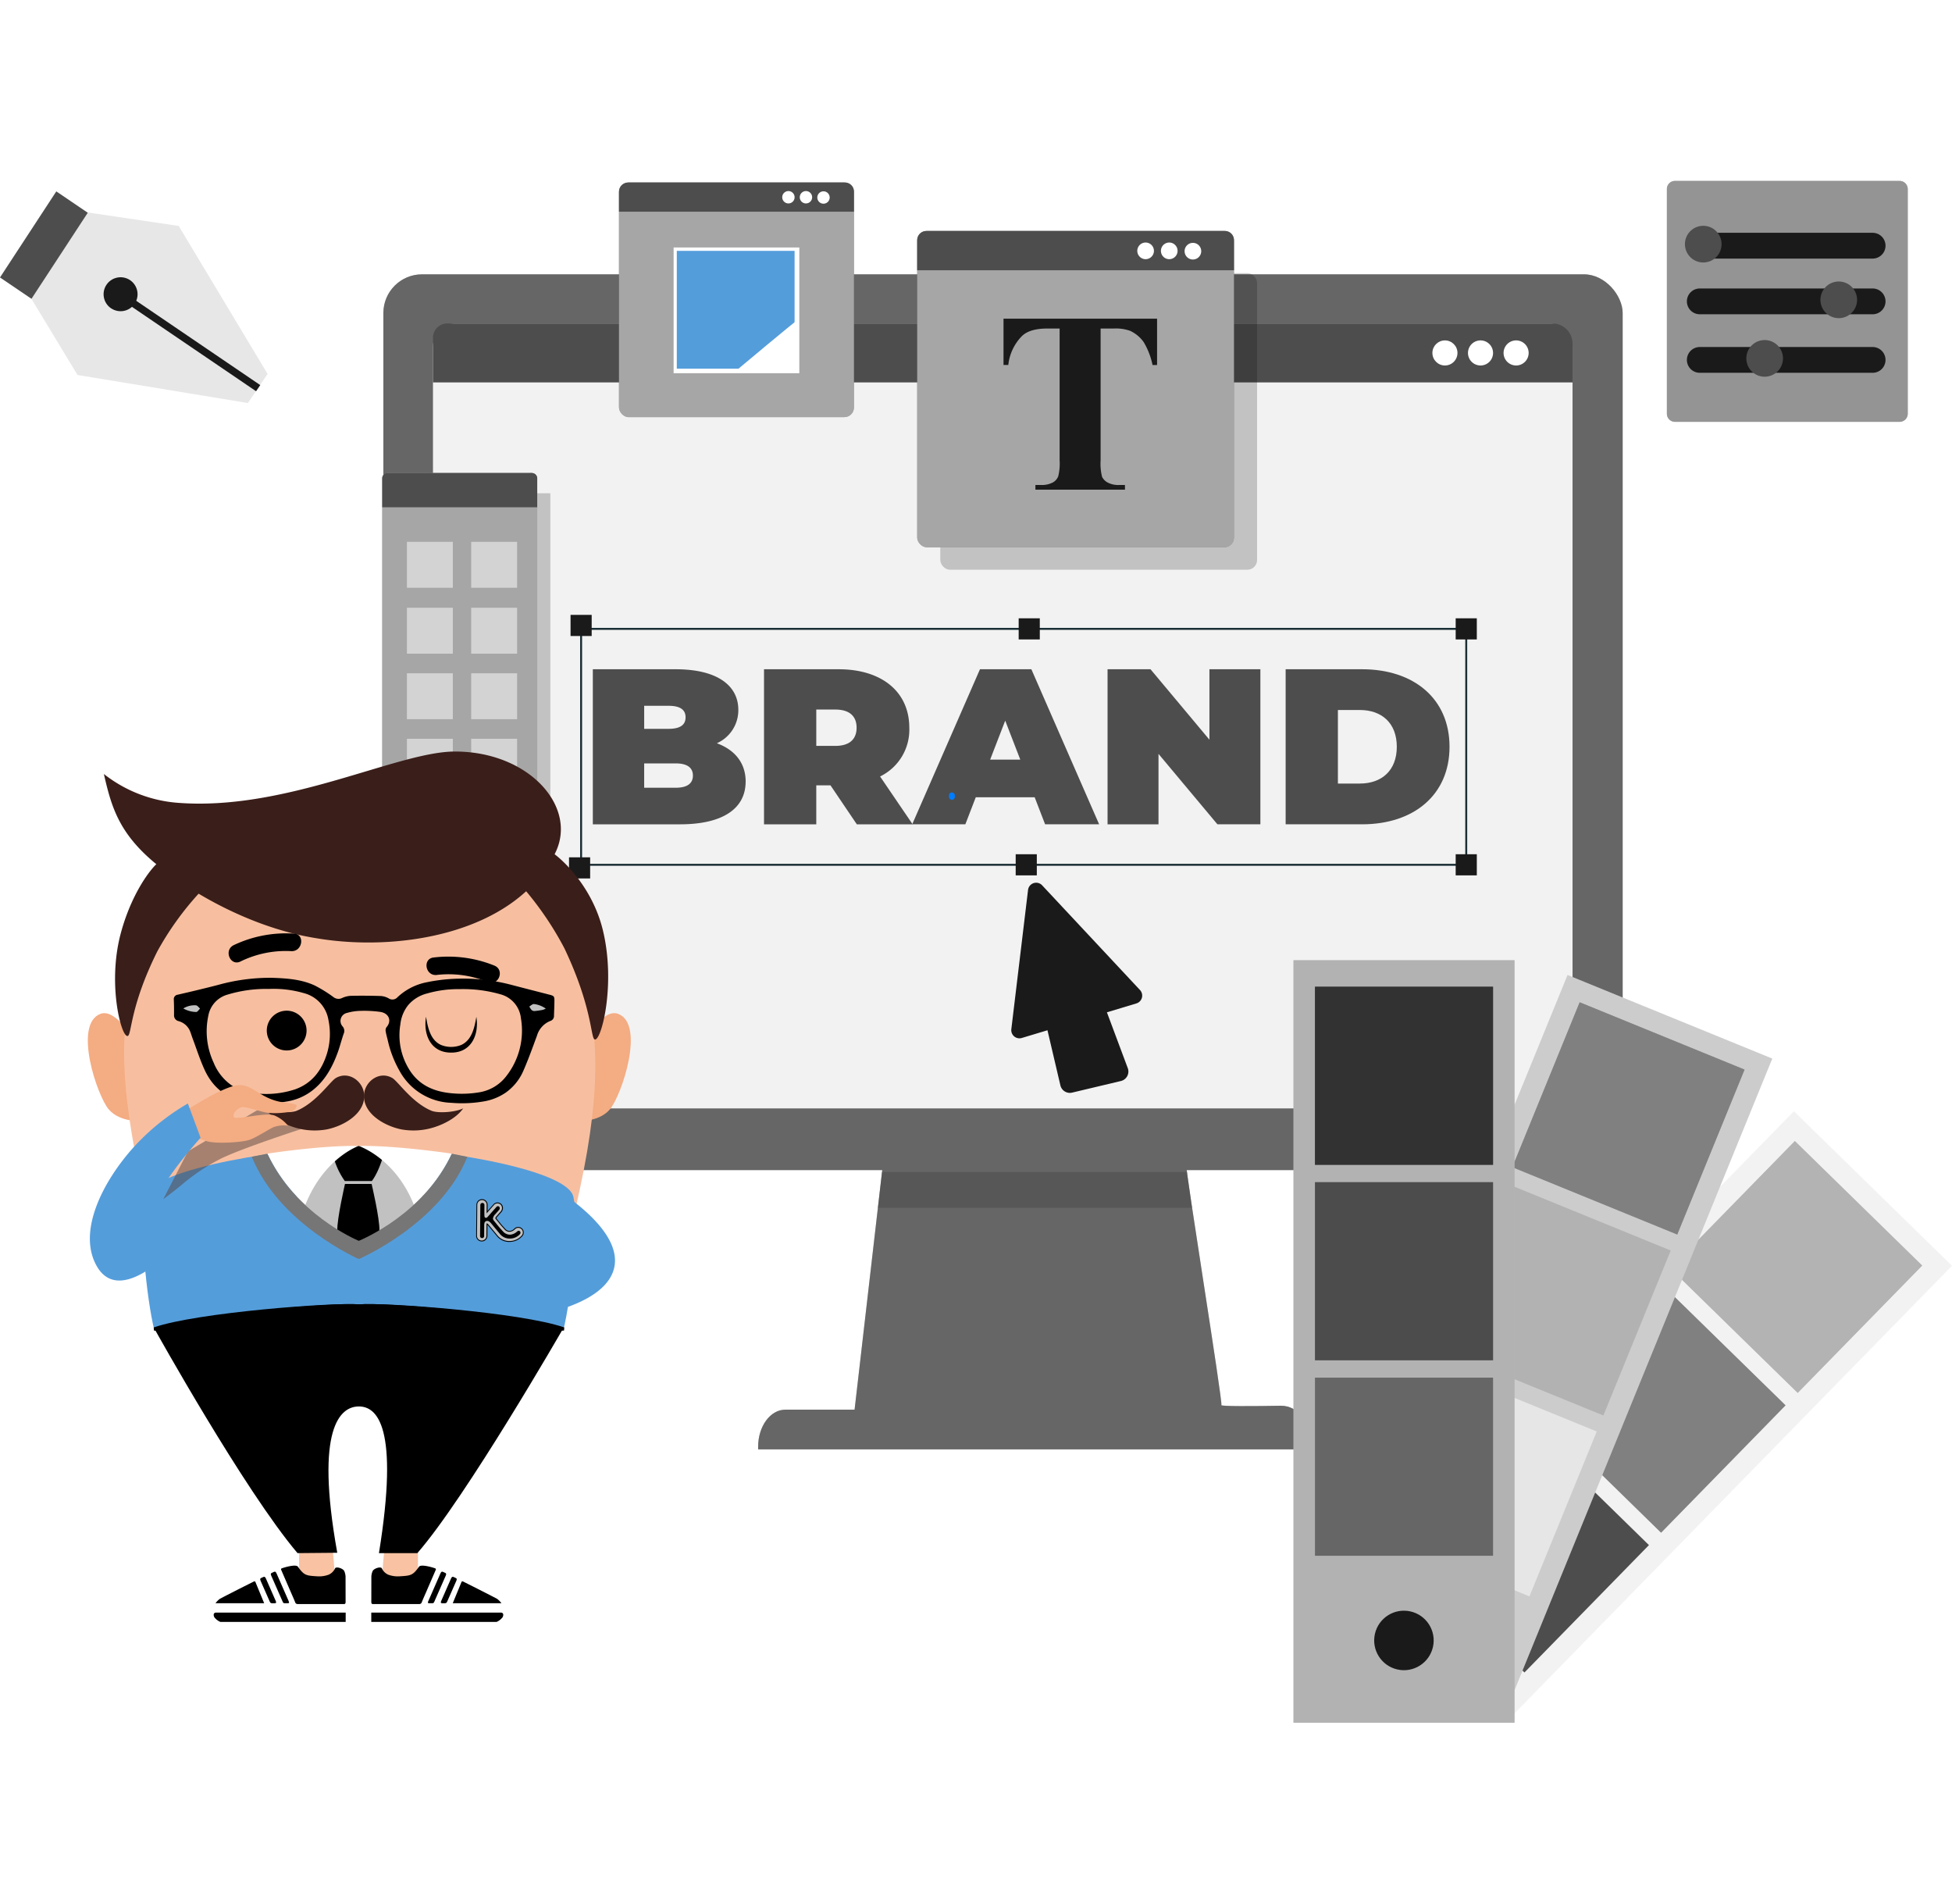 <svg xmlns="http://www.w3.org/2000/svg" xmlns:xlink="http://www.w3.org/1999/xlink" width="481" height="469" viewBox="0 0 481 469">
  <defs>
    <clipPath id="clip-path">
      <rect id="Rettangolo_209" data-name="Rettangolo 209" width="481" height="469" transform="translate(160 1892)" fill="#d9d9d9"/>
    </clipPath>
  </defs>
  <g id="Raggruppa_314" data-name="Raggruppa 314" transform="translate(-160 -1892)">
    <g id="Gruppo_di_maschere_6" data-name="Gruppo di maschere 6" clip-path="url(#clip-path)">
      <g id="MrK_BRAND_IDENTITY" data-name="MrK BRAND IDENTITY" transform="translate(159.28 1848.135)">
        <g id="Raggruppa_307" data-name="Raggruppa 307">
          <g id="Raggruppa_272" data-name="Raggruppa 272">
            <path id="Tracciato_733" data-name="Tracciato 733" d="M19.824,136.251,8.416,117.4l13.878-21.2,22.459,3.326,21.908,36.463L61.8,143.154Z" fill="#e7e7e7"/>
            <path id="Tracciato_734" data-name="Tracciato 734" d="M.72,112.221,14.594,91.014l7.754,5.264-13.874,21.2Z" fill="#4d4d4d"/>
            <rect id="Rettangolo_278" data-name="Rettangolo 278" width="1.827" height="44.163" transform="matrix(0.562, -0.827, 0.827, 0.562, 27.299, 115.429)" fill="#1a1a1a"/>
            <path id="Tracciato_735" data-name="Tracciato 735" d="M28.081,119.815a4.183,4.183,0,1,1,5.81-1.107v0a4.179,4.179,0,0,1-5.806,1.1Z" fill="#1a1a1a"/>
          </g>
          <g id="Raggruppa_282" data-name="Raggruppa 282">
            <path id="Tracciato_736" data-name="Tracciato 736" d="M107.329,151.033l2.741,4.573a1.83,1.83,0,0,0,1.639.914,23.826,23.826,0,0,1,4.235.063c1.392.295,1.557-5.487,1.557-5.487l-10.166-.063Z" fill="#ffac6a"/>
            <path id="Tracciato_737" data-name="Tracciato 737" d="M105.26,151.1a5.919,5.919,0,0,1,4.853-2.543h3.292l4.09,2.543Z" fill="#ffac6a"/>
            <g id="Raggruppa_273" data-name="Raggruppa 273">
              <rect id="Rettangolo_279" data-name="Rettangolo 279" width="305.382" height="220.691" rx="9.533" transform="translate(95.186 111.447)" fill="#666"/>
              <rect id="Rettangolo_280" data-name="Rettangolo 280" width="305.382" height="220.691" rx="9.533" transform="translate(95.186 111.447)" fill="#666" opacity="0.3"/>
            </g>
            <g id="Raggruppa_276" data-name="Raggruppa 276">
              <rect id="Rettangolo_281" data-name="Rettangolo 281" width="280.806" height="193.379" rx="5.641" transform="translate(107.411 123.552)" fill="#f2f2f2"/>
              <g id="Raggruppa_275" data-name="Raggruppa 275">
                <path id="Tracciato_738" data-name="Tracciato 738" d="M110.935,123.552H383.248a4.976,4.976,0,0,1,4.974,4.974v9.557H107.411V127.076a3.528,3.528,0,0,1,3.524-3.524Z" fill="#4d4d4d"/>
                <path id="Tracciato_739" data-name="Tracciato 739" d="M377.4,130.817a3.089,3.089,0,1,1-3.089-3.089A3.088,3.088,0,0,1,377.4,130.817Z" fill="#fff"/>
                <path id="Tracciato_740" data-name="Tracciato 740" d="M368.63,130.817a3.089,3.089,0,1,1-3.089-3.089A3.088,3.088,0,0,1,368.63,130.817Z" fill="#fff"/>
                <circle id="Ellisse_21" data-name="Ellisse 21" cx="3.089" cy="3.089" r="3.089" transform="translate(353.683 127.728)" fill="#fff"/>
                <g id="Raggruppa_274" data-name="Raggruppa 274">
                  <path id="Tracciato_741" data-name="Tracciato 741" d="M156.491,117.084h24.223" fill="none" stroke="#007cff" stroke-linecap="round" stroke-linejoin="round" stroke-width="0.483"/>
                  <path id="Tracciato_742" data-name="Tracciato 742" d="M187.389,117.084h5.047" fill="none" stroke="#007cff" stroke-linecap="round" stroke-linejoin="round" stroke-width="0.483"/>
                </g>
              </g>
            </g>
            <g id="Raggruppa_278" data-name="Raggruppa 278">
              <g id="Raggruppa_277" data-name="Raggruppa 277">
                <path id="Tracciato_743" data-name="Tracciato 743" d="M218.206,331.36,211.3,391.151H194.234c-3.7,0-6.7,4.085-6.7,9.122v.657H324.346c0-5.984-3.592-10.818-7.991-10.746-6.623.111-14.922.179-14.671-.16.416-.566-9.122-59.419-8.571-58.665s-74.9,0-74.9,0Z" fill="#666"/>
                <path id="Tracciato_744" data-name="Tracciato 744" d="M218.206,331.36,211.3,391.151H194.234c-3.7,0-6.7,4.085-6.7,9.122v.657H324.346c0-5.984-3.592-10.818-7.991-10.746-6.623.111-14.922.179-14.671-.16.416-.566-9.122-59.419-8.571-58.665s-74.9,0-74.9,0Z" fill="#666" opacity="0.3"/>
              </g>
              <path id="Tracciato_745" data-name="Tracciato 745" d="M218.066,332.6H293.2l1.267,8.837H217.046Z" fill="#333" opacity="0.3"/>
            </g>
            <g id="Raggruppa_281" data-name="Raggruppa 281">
              <g id="Raggruppa_279" data-name="Raggruppa 279">
                <path id="Tracciato_746" data-name="Tracciato 746" d="M184.455,236.411c0,6.656-5.622,10.533-16.155,10.533H146.8v-38.2h20.409c10.533,0,15.445,4.2,15.445,9.987a8.91,8.91,0,0,1-5.293,8.242c4.476,1.639,7.1,4.911,7.1,9.441Zm-25-18.664v5.675h6c2.891,0,4.2-.981,4.2-2.838s-1.31-2.838-4.2-2.838Zm12.008,17.19c0-1.963-1.421-3-4.259-3h-7.749v6h7.749c2.838,0,4.259-1.039,4.259-3Z" fill="#4d4d4d"/>
                <path id="Tracciato_747" data-name="Tracciato 747" d="M205.357,237.339h-3.495v9.605H188.985v-38.2h18.393c10.64,0,17.407,5.569,17.407,14.405a12.8,12.8,0,0,1-7.2,12.008l8.024,11.79H211.854l-6.492-9.605Zm1.2-18.669h-4.694v8.953h4.694c3.548,0,5.24-1.692,5.24-4.476s-1.692-4.476-5.24-4.476Z" fill="#4d4d4d"/>
                <path id="Tracciato_748" data-name="Tracciato 748" d="M255.679,240.283H241.163l-2.567,6.656H225.5l16.7-38.2h12.66l16.7,38.2H258.246Zm-3.548-9.276-3.712-9.605-3.712,9.605h7.42Z" fill="#4d4d4d"/>
                <path id="Tracciato_749" data-name="Tracciato 749" d="M311.294,208.741v38.2H300.708L286.191,229.59v17.354H273.637v-38.2h10.586L298.74,226.1V208.741Z" fill="#4d4d4d"/>
                <path id="Tracciato_750" data-name="Tracciato 750" d="M317.52,208.741h18.828c12.771,0,21.555,7.261,21.555,19.1s-8.788,19.1-21.555,19.1H317.52ZM335.8,236.9c5.4,0,9.112-3.219,9.112-9.059s-3.712-9.059-9.112-9.059h-5.4V236.9h5.4Z" fill="#4d4d4d"/>
              </g>
              <path id="Tracciato_751" data-name="Tracciato 751" d="M234.555,239.824v.353a.612.612,0,0,0,.063.28.5.5,0,0,0,.15.232.549.549,0,0,0,.232.15.556.556,0,0,0,.28.063l.193-.024a.72.72,0,0,0,.319-.189l.111-.145a.7.7,0,0,0,.1-.367v-.353a.612.612,0,0,0-.063-.28.5.5,0,0,0-.15-.232.549.549,0,0,0-.232-.15.556.556,0,0,0-.28-.063l-.193.024a.72.72,0,0,0-.319.189l-.111.145a.7.7,0,0,0-.1.367Z" fill="#007cff"/>
              <g id="Raggruppa_280" data-name="Raggruppa 280">
                <rect id="Rettangolo_282" data-name="Rettangolo 282" width="218.109" height="58.124" transform="translate(143.913 198.793)" fill="none" stroke="#1a2e35" stroke-miterlimit="10" stroke-width="0.483"/>
                <rect id="Rettangolo_283" data-name="Rettangolo 283" width="5.206" height="5.206" transform="translate(141.312 195.346)" fill="#1a1a1a"/>
                <rect id="Rettangolo_284" data-name="Rettangolo 284" width="5.206" height="5.206" transform="translate(140.935 255.075)" fill="#1a1a1a"/>
                <rect id="Rettangolo_285" data-name="Rettangolo 285" width="5.206" height="5.206" transform="translate(251.734 196.192)" fill="#1a1a1a"/>
                <rect id="Rettangolo_286" data-name="Rettangolo 286" width="5.206" height="5.206" transform="translate(251 254.316)" fill="#1a1a1a"/>
                <rect id="Rettangolo_287" data-name="Rettangolo 287" width="5.206" height="5.206" transform="translate(359.421 196.192)" fill="#1a1a1a"/>
                <rect id="Rettangolo_288" data-name="Rettangolo 288" width="5.206" height="5.206" transform="translate(359.421 254.316)" fill="#1a1a1a"/>
              </g>
            </g>
          </g>
          <rect id="Rettangolo_289" data-name="Rettangolo 289" width="78.059" height="73.07" rx="2.388" transform="translate(232.423 111.153)" opacity="0.2"/>
          <path id="Tracciato_752" data-name="Tracciato 752" d="M104.714,165.385h31.619V304.754a2.892,2.892,0,0,1-2.891,2.891H104.714V165.39h0Z" opacity="0.2"/>
          <g id="Raggruppa_296" data-name="Raggruppa 296">
            <g id="Raggruppa_287" data-name="Raggruppa 287">
              <rect id="Rettangolo_290" data-name="Rettangolo 290" width="54.469" height="157.452" transform="translate(442.77 317.626) rotate(44.35)" fill="#f2f2f2"/>
              <g id="Raggruppa_286" data-name="Raggruppa 286">
                <g id="Raggruppa_283" data-name="Raggruppa 283">
                  <rect id="Rettangolo_291" data-name="Rettangolo 291" width="43.873" height="43.873" transform="translate(442.995 324.977) rotate(44.35)" fill="#b3b3b3"/>
                  <rect id="Rettangolo_292" data-name="Rettangolo 292" width="43.873" height="43.873" transform="translate(442.995 324.977) rotate(44.35)" fill="#b3b3b3" opacity="0.6"/>
                </g>
                <g id="Raggruppa_284" data-name="Raggruppa 284">
                  <rect id="Rettangolo_293" data-name="Rettangolo 293" width="43.873" height="43.873" transform="translate(409.331 359.417) rotate(44.35)" fill="gray"/>
                  <rect id="Rettangolo_294" data-name="Rettangolo 294" width="43.873" height="43.873" transform="translate(409.331 359.417) rotate(44.35)" fill="gray" opacity="0.4"/>
                </g>
                <g id="Raggruppa_285" data-name="Raggruppa 285">
                  <rect id="Rettangolo_295" data-name="Rettangolo 295" width="43.873" height="43.873" transform="translate(375.663 393.848) rotate(44.35)" fill="#4d4d4d"/>
                  <rect id="Rettangolo_296" data-name="Rettangolo 296" width="43.873" height="43.873" transform="translate(375.663 393.848) rotate(44.35)" fill="#4d4d4d" opacity="0.2"/>
                </g>
              </g>
            </g>
            <g id="Raggruppa_291" data-name="Raggruppa 291">
              <rect id="Rettangolo_297" data-name="Rettangolo 297" width="54.469" height="175.498" transform="matrix(0.926, 0.378, -0.378, 0.926, 386.989, 284.074)" fill="#ccc"/>
              <rect id="Rettangolo_298" data-name="Rettangolo 298" width="54.469" height="175.498" transform="matrix(0.926, 0.378, -0.378, 0.926, 386.989, 284.074)" fill="#ccc" opacity="0.3"/>
              <g id="Raggruppa_288" data-name="Raggruppa 288">
                <rect id="Rettangolo_299" data-name="Rettangolo 299" width="43.873" height="43.873" transform="matrix(0.926, 0.378, -0.378, 0.926, 389.974, 290.787)" fill="gray"/>
                <rect id="Rettangolo_300" data-name="Rettangolo 300" width="43.873" height="43.873" transform="matrix(0.926, 0.378, -0.378, 0.926, 389.974, 290.787)" fill="gray" opacity="0.6"/>
              </g>
              <g id="Raggruppa_289" data-name="Raggruppa 289">
                <rect id="Rettangolo_301" data-name="Rettangolo 301" width="43.873" height="43.873" transform="matrix(0.926, 0.378, -0.378, 0.926, 371.766, 335.364)" fill="#b3b3b3"/>
                <rect id="Rettangolo_302" data-name="Rettangolo 302" width="43.873" height="43.873" transform="matrix(0.926, 0.378, -0.378, 0.926, 371.766, 335.364)" fill="#b3b3b3" opacity="0.4"/>
              </g>
              <g id="Raggruppa_290" data-name="Raggruppa 290">
                <rect id="Rettangolo_303" data-name="Rettangolo 303" width="43.873" height="43.873" transform="matrix(0.926, 0.378, -0.378, 0.926, 353.554, 379.941)" fill="#e6e6e6"/>
                <rect id="Rettangolo_304" data-name="Rettangolo 304" width="43.873" height="43.873" transform="matrix(0.926, 0.378, -0.378, 0.926, 353.554, 379.941)" fill="#e6e6e6" opacity="0"/>
              </g>
            </g>
            <g id="Raggruppa_292" data-name="Raggruppa 292">
              <rect id="Rettangolo_305" data-name="Rettangolo 305" width="54.469" height="187.844" transform="translate(319.454 280.429)" fill="#b3b3b3"/>
              <rect id="Rettangolo_306" data-name="Rettangolo 306" width="54.469" height="187.844" transform="translate(319.454 280.429)" fill="#b3b3b3" opacity="0.5"/>
            </g>
            <g id="Raggruppa_293" data-name="Raggruppa 293">
              <rect id="Rettangolo_307" data-name="Rettangolo 307" width="43.873" height="43.873" transform="translate(324.752 286.955)" fill="#333"/>
              <rect id="Rettangolo_308" data-name="Rettangolo 308" width="43.873" height="43.873" transform="translate(324.752 286.955)" fill="#333" opacity="0.6"/>
            </g>
            <g id="Raggruppa_294" data-name="Raggruppa 294">
              <rect id="Rettangolo_309" data-name="Rettangolo 309" width="43.873" height="43.873" transform="translate(324.752 335.111)" fill="#4d4d4d"/>
              <rect id="Rettangolo_310" data-name="Rettangolo 310" width="43.873" height="43.873" transform="translate(324.752 335.111)" fill="#4d4d4d" opacity="0.4"/>
            </g>
            <g id="Raggruppa_295" data-name="Raggruppa 295">
              <rect id="Rettangolo_311" data-name="Rettangolo 311" width="43.873" height="43.873" transform="translate(324.752 383.267)" fill="#666"/>
              <rect id="Rettangolo_312" data-name="Rettangolo 312" width="43.873" height="43.873" transform="translate(324.752 383.267)" fill="#666" opacity="0.2"/>
            </g>
            <circle id="Ellisse_22" data-name="Ellisse 22" cx="7.333" cy="7.333" r="7.333" transform="matrix(0.22, -0.975, 0.975, 0.22, 337.906, 453.543)" fill="#1a1a1a"/>
          </g>
          <path id="Tracciato_753" data-name="Tracciato 753" d="M413.465,88.438h55.349a2,2,0,0,1,2,2v55.349a2,2,0,0,1-2,2H413.465a2,2,0,0,1-2-2V90.434a2,2,0,0,1,2-2Z" fill="#4d4d4d"/>
          <path id="Tracciato_754" data-name="Tracciato 754" d="M413.465,88.438h55.349a2,2,0,0,1,2,2v55.349a2,2,0,0,1-2,2H413.465a2,2,0,0,1-2-2V90.434a2,2,0,0,1,2-2Z" fill="#fff" opacity="0.4"/>
          <path id="Tracciato_755" data-name="Tracciato 755" d="M462.163,107.571H419.57a3.175,3.175,0,0,1-3.176-3.176h0a3.175,3.175,0,0,1,3.176-3.176h42.592a3.175,3.175,0,0,1,3.176,3.176h0A3.175,3.175,0,0,1,462.163,107.571Z" fill="#1a1a1a"/>
          <path id="Tracciato_756" data-name="Tracciato 756" d="M424.941,104.013a4.515,4.515,0,1,1-4.515-4.515A4.514,4.514,0,0,1,424.941,104.013Z" fill="#4d4d4d"/>
          <path id="Tracciato_757" data-name="Tracciato 757" d="M462.163,121.289H419.57a3.175,3.175,0,0,1-3.176-3.176h0a3.175,3.175,0,0,1,3.176-3.176h42.592a3.175,3.175,0,0,1,3.176,3.176h0A3.175,3.175,0,0,1,462.163,121.289Z" fill="#1a1a1a"/>
          <path id="Tracciato_758" data-name="Tracciato 758" d="M458.329,117.732a4.515,4.515,0,1,1-4.515-4.515A4.514,4.514,0,0,1,458.329,117.732Z" fill="#4d4d4d"/>
          <path id="Tracciato_759" data-name="Tracciato 759" d="M462.163,135.709H419.57a3.175,3.175,0,0,1-3.176-3.176h0a3.175,3.175,0,0,1,3.176-3.176h42.592a3.175,3.175,0,0,1,3.176,3.176h0A3.175,3.175,0,0,1,462.163,135.709Z" fill="#1a1a1a"/>
          <path id="Tracciato_760" data-name="Tracciato 760" d="M440.071,132.156a4.515,4.515,0,1,1-4.515-4.515A4.514,4.514,0,0,1,440.071,132.156Z" fill="#4d4d4d"/>
          <g id="Raggruppa_300" data-name="Raggruppa 300">
            <g id="Raggruppa_299" data-name="Raggruppa 299">
              <g id="Raggruppa_297" data-name="Raggruppa 297">
                <rect id="Rettangolo_313" data-name="Rettangolo 313" width="78.059" height="77.929" rx="2.388" transform="translate(226.728 100.769)" fill="#4d4d4d"/>
                <rect id="Rettangolo_314" data-name="Rettangolo 314" width="78.059" height="77.929" rx="2.388" transform="translate(226.728 100.769)" fill="#fff" opacity="0.5"/>
                <path id="Tracciato_761" data-name="Tracciato 761" d="M228.962,100.769h73.626a2.2,2.2,0,0,1,2.2,2.2v7.483H226.728v-7.444a2.239,2.239,0,0,1,2.238-2.238Z" fill="#4d4d4d"/>
              </g>
              <g id="Raggruppa_298" data-name="Raggruppa 298">
                <path id="Tracciato_762" data-name="Tracciato 762" d="M296.72,105.748a2.05,2.05,0,1,1-2.05-2.05A2.051,2.051,0,0,1,296.72,105.748Z" fill="#fff"/>
                <path id="Tracciato_763" data-name="Tracciato 763" d="M290.89,105.666a2.05,2.05,0,1,1-2.05-2.05A2.051,2.051,0,0,1,290.89,105.666Z" fill="#fff"/>
                <path id="Tracciato_764" data-name="Tracciato 764" d="M285.065,105.666a2.05,2.05,0,1,1-2.05-2.05A2.051,2.051,0,0,1,285.065,105.666Z" fill="#fff"/>
              </g>
            </g>
            <path id="Tracciato_765" data-name="Tracciato 765" d="M285.838,122.387v11.4h-1.117a18.024,18.024,0,0,0-2.2-5.67,8.492,8.492,0,0,0-3.326-2.751,10.657,10.657,0,0,0-4.133-.561h-3.137V157.3a13.275,13.275,0,0,0,.358,4.036,3.2,3.2,0,0,0,1.4,1.412,5.62,5.62,0,0,0,2.842.6h1.4v1.15H255.858v-1.15h1.4a5.839,5.839,0,0,0,2.954-.653,2.978,2.978,0,0,0,1.271-1.489,12.815,12.815,0,0,0,.343-3.916V124.8h-3.045q-4.256,0-6.183,1.8a11.923,11.923,0,0,0-3.418,7.178H248v-11.4h37.836Z" fill="#1a1a1a"/>
          </g>
          <g id="Raggruppa_305" data-name="Raggruppa 305">
            <g id="Raggruppa_303" data-name="Raggruppa 303">
              <g id="Raggruppa_301" data-name="Raggruppa 301">
                <rect id="Rettangolo_315" data-name="Rettangolo 315" width="57.901" height="57.805" rx="2.388" transform="translate(153.247 88.829)" fill="#4d4d4d"/>
                <rect id="Rettangolo_316" data-name="Rettangolo 316" width="57.901" height="57.805" rx="2.388" transform="translate(153.247 88.829)" fill="#fff" opacity="0.5"/>
                <path id="Tracciato_766" data-name="Tracciato 766" d="M155.48,88.829h53.469a2.2,2.2,0,0,1,2.2,2.2v4.984h-57.9v-4.94a2.239,2.239,0,0,1,2.238-2.238Z" fill="#4d4d4d"/>
              </g>
              <g id="Raggruppa_302" data-name="Raggruppa 302">
                <path id="Tracciato_767" data-name="Tracciato 767" d="M205.164,92.522A1.523,1.523,0,1,1,203.641,91,1.523,1.523,0,0,1,205.164,92.522Z" fill="#fff"/>
                <path id="Tracciato_768" data-name="Tracciato 768" d="M200.842,92.46a1.523,1.523,0,1,1-1.523-1.523A1.523,1.523,0,0,1,200.842,92.46Z" fill="#fff"/>
                <path id="Tracciato_769" data-name="Tracciato 769" d="M196.521,92.46A1.523,1.523,0,1,1,195,90.937,1.523,1.523,0,0,1,196.521,92.46Z" fill="#fff"/>
              </g>
            </g>
            <g id="Raggruppa_304" data-name="Raggruppa 304">
              <rect id="Rettangolo_317" data-name="Rettangolo 317" width="30.976" height="30.976" transform="translate(166.71 104.835)" fill="#fff"/>
              <rect id="Rettangolo_318" data-name="Rettangolo 318" width="29.023" height="29.023" transform="translate(167.493 105.666)" fill="#549ddb"/>
              <path id="Tracciato_770" data-name="Tracciato 770" d="M182.2,135.11s14.835-12.438,14.835-12.22v12.22Z" fill="#fff"/>
            </g>
          </g>
          <path id="Tracciato_771" data-name="Tracciato 771" d="M262.016,311.26l-3.186-13.579-6.318,1.9a2.017,2.017,0,0,1-2.586-2.17l4.119-34.3a2.017,2.017,0,0,1,3.476-1.136l24.107,25.789a2.015,2.015,0,0,1-.889,3.306l-7.261,2.19,5.139,13.748a2.4,2.4,0,0,1-1.692,3.176l-12.012,2.857a2.4,2.4,0,0,1-2.9-1.789Z" fill="#1a1a1a"/>
          <g id="Raggruppa_306" data-name="Raggruppa 306">
            <path id="Tracciato_772" data-name="Tracciato 772" d="M96.206,160.4h35.486A1.4,1.4,0,0,1,133.1,161.8V300.311a2.117,2.117,0,0,1-2.117,2.117h-34.4a1.668,1.668,0,0,1-1.668-1.668V161.687A1.29,1.29,0,0,1,96.2,160.4Z" fill="#4d4d4d"/>
            <path id="Tracciato_773" data-name="Tracciato 773" d="M96.249,160.4h34.785a2.071,2.071,0,0,1,2.069,2.069V300.384a2.045,2.045,0,0,1-2.045,2.045H96.622a1.706,1.706,0,0,1-1.706-1.706V161.731A1.337,1.337,0,0,1,96.249,160.4Z" fill="#fff" opacity="0.5"/>
            <path id="Tracciato_774" data-name="Tracciato 774" d="M96.206,160.4h35.578a1.316,1.316,0,0,1,1.315,1.315v7.116H94.91v-7.14A1.29,1.29,0,0,1,96.2,160.4Z" fill="#4d4d4d"/>
            <rect id="Rettangolo_319" data-name="Rettangolo 319" width="11.316" height="11.316" transform="translate(100.992 177.354)" fill="#fff" opacity="0.5"/>
            <rect id="Rettangolo_320" data-name="Rettangolo 320" width="11.316" height="11.316" transform="translate(116.828 177.354)" fill="#fff" opacity="0.5"/>
            <rect id="Rettangolo_321" data-name="Rettangolo 321" width="11.316" height="11.316" transform="translate(100.992 193.587)" fill="#fff" opacity="0.5"/>
            <rect id="Rettangolo_322" data-name="Rettangolo 322" width="11.316" height="11.316" transform="translate(116.828 193.587)" fill="#fff" opacity="0.5"/>
            <rect id="Rettangolo_323" data-name="Rettangolo 323" width="11.316" height="11.316" transform="translate(100.992 209.732)" fill="#fff" opacity="0.5"/>
            <rect id="Rettangolo_324" data-name="Rettangolo 324" width="11.316" height="11.316" transform="translate(116.828 209.732)" fill="#fff" opacity="0.5"/>
            <rect id="Rettangolo_325" data-name="Rettangolo 325" width="11.316" height="11.316" transform="translate(100.992 225.873)" fill="#fff" opacity="0.5"/>
            <rect id="Rettangolo_326" data-name="Rettangolo 326" width="11.316" height="11.316" transform="translate(116.828 225.873)" fill="#fff" opacity="0.5"/>
            <rect id="Rettangolo_327" data-name="Rettangolo 327" width="11.316" height="11.316" transform="translate(100.992 285.824)" fill="#fff" opacity="0.5"/>
            <rect id="Rettangolo_328" data-name="Rettangolo 328" width="11.316" height="11.316" transform="translate(116.828 285.824)" fill="#fff" opacity="0.5"/>
            <rect id="Rettangolo_329" data-name="Rettangolo 329" width="17.949" height="17.949" transform="translate(110.195 258.115)" fill="#fff"/>
            <rect id="Rettangolo_330" data-name="Rettangolo 330" width="17.949" height="17.949" transform="translate(101.224 248.041)" fill="#4d4d4d"/>
          </g>
        </g>
        <g id="Raggruppa_311" data-name="Raggruppa 311">
          <g id="Raggruppa_310" data-name="Raggruppa 310">
            <path id="Tracciato_775" data-name="Tracciato 775" d="M153,293.621c6.83,2.5.875,20.225-2.025,23.58-2.881,3.335-8.455,2.847-8.455,2.847l1.673-19.1s4.9-8.759,8.808-7.323Z" fill="#f4ac82"/>
            <path id="Tracciato_776" data-name="Tracciato 776" d="M25.514,293.621c-6.83,2.5-.875,20.225,2.025,23.58,2.881,3.335,8.455,2.847,8.455,2.847l-1.673-19.1s-4.9-8.759-8.808-7.323Z" fill="#f4ac82"/>
            <path id="Tracciato_777" data-name="Tracciato 777" d="M89.414,240.3c-27.66,0-54.9,25.649-57.684,54.658-.778,8.131-1.431,20.883,6.932,53.459h102.2c8.363-32.576,6.637-45.333,5.859-53.459-2.78-29-30.024-54.537-57.679-54.537" fill="#f7bfa0"/>
            <path id="Tracciato_778" data-name="Tracciato 778" d="M135.028,253.006c1.615.058,11.1,7.551,14.168,19.7,3.432,13.627-.4,28.09-1.982,27.21-.962-.537-.575-8.053-7.425-22.439a78.719,78.719,0,0,0-10.673-15.5s4-8.329,5.917-8.972" fill="#3a1e19"/>
            <path id="Tracciato_779" data-name="Tracciato 779" d="M40.968,255.611c-1.552.058-7.522,7.029-10.514,18.287-3.355,12.622.271,25.983,1.793,25.166.928-.5.585-7.454,7.222-20.786A73.75,73.75,0,0,1,49.79,263.892s-6.99-7.691-8.827-8.276" fill="#3a1e19"/>
            <path id="Tracciato_780" data-name="Tracciato 780" d="M26.311,234.535c1.895,8.232,3.742,14.961,13.642,22.807,10.383,8.281,24.871,15.469,38.633,17.649,20.283,3.485,48.959-1.059,58.917-20.917,5.719-11.4-6.449-25.122-24.784-25.059-14.057.053-41.123,14.512-67.623,12.67a33.569,33.569,0,0,1-18.79-7.145" fill="#3a1e19"/>
            <path id="Tracciato_781" data-name="Tracciato 781" d="M114.87,316.9c-1.441,2.146-4.36,3.737-6.811,4.558a16.762,16.762,0,0,1-8.517.628c-4.007-.822-9.441-3.838-9.122-8.561.232-3.239,3.746-5.907,6.937-4.1,1.392.769,4.819,6.052,9.678,8.082,1.677.7,6.057.343,7.836-.6" fill="#3a1e19"/>
            <path id="Tracciato_782" data-name="Tracciato 782" d="M76.261,297.759a4.9,4.9,0,1,1-4.906-4.9A4.9,4.9,0,0,1,76.261,297.759Z"/>
            <path id="Tracciato_783" data-name="Tracciato 783" d="M59.98,280.738a25.344,25.344,0,0,1,12.554-2.548c2.784.1,3.379-4.225.575-4.322A30,30,0,0,0,58.3,276.717c-2.509,1.233-.846,5.264,1.687,4.022h0Z"/>
            <path id="Tracciato_784" data-name="Tracciato 784" d="M122.575,281.763a30.259,30.259,0,0,0-14.971-2.011c-2.794.261-2.108,4.563.682,4.307a25.365,25.365,0,0,1,12.665,1.75c2.6,1.088,4.206-2.968,1.619-4.046h0Z"/>
            <path id="Tracciato_785" data-name="Tracciato 785" d="M45.754,292.248a8.257,8.257,0,0,1,1.822-1.03,2.9,2.9,0,0,1,1.726,0c.464.174.836,1.01.933,1.03a1.94,1.94,0,0,1-.682,1.088,7.015,7.015,0,0,1-2.62,0A2.642,2.642,0,0,1,45.754,292.248Z" fill="#c1c1c1" fill-rule="evenodd"/>
            <path id="Tracciato_786" data-name="Tracciato 786" d="M135.695,292.248a9.289,9.289,0,0,0-2-1.03,3.463,3.463,0,0,0-1.89,0c-.508.174-.914,1.01-1.02,1.03s.425.986.744,1.088a8.386,8.386,0,0,0,2.867,0A2.826,2.826,0,0,0,135.695,292.248Z" fill="#c1c1c1" fill-rule="evenodd"/>
            <path id="Tracciato_787" data-name="Tracciato 787" d="M67.468,284.751c4.051.116,7.541.4,10.765,1.88a32.7,32.7,0,0,1,4.67,2.891,2,2,0,0,0,2.112.213,5.976,5.976,0,0,1,2.1-.537q3.763-.08,7.531.048a4.665,4.665,0,0,1,1.885.6,1.657,1.657,0,0,0,2.117-.285,14.576,14.576,0,0,1,6.671-3.587,42.963,42.963,0,0,1,8.237-1,46.741,46.741,0,0,1,13.3,1.552c3.094.812,6.192,1.6,9.291,2.4,1.068.276,1.2.4,1.189,1.5-.01,1.233-.068,2.465-.106,3.7a1.251,1.251,0,0,1-.909,1.262,5.614,5.614,0,0,0-3.3,3.679c-1.059,2.852-2.083,5.723-3.3,8.513a12.846,12.846,0,0,1-4.375,5.458,13.516,13.516,0,0,1-5.366,2.161,31.319,31.319,0,0,1-8.01.358,15.07,15.07,0,0,1-12.757-7.8,27.178,27.178,0,0,1-2.939-7.589c-.174-.735-.392-1.465-.512-2.209a1.38,1.38,0,0,1,.174-1.005c1.4-1.581.624-3.442-1.45-3.79a28.931,28.931,0,0,0-5.1-.256,12.56,12.56,0,0,0-3.128.493,2.02,2.02,0,0,0-1.088,3.364,1.677,1.677,0,0,1,.227,1.793c-.537,1.552-.923,3.152-1.494,4.694-1.349,3.659-3.2,7.009-6.4,9.407a13.875,13.875,0,0,1-6.284,2.6,32.224,32.224,0,0,1-8.464.314c-5.424-.561-9.354-3.215-11.616-8.145-1.146-2.5-1.987-5.153-2.958-7.734-.251-.667-.435-1.363-.73-2.011a4.272,4.272,0,0,0-2.722-2.253,1.434,1.434,0,0,1-1.121-1.528c0-1.257,0-2.514-.058-3.766a1.093,1.093,0,0,1,.986-1.218c1.387-.334,2.784-.638,4.167-.976,1.953-.474,3.906-.943,5.849-1.455a48.013,48.013,0,0,1,12.926-1.735Zm-.43,2.751a32.684,32.684,0,0,0-10.185,1.378,6.623,6.623,0,0,0-4.81,5.279,18.292,18.292,0,0,0,1.334,11.529,12.454,12.454,0,0,0,5.859,6.429,13.6,13.6,0,0,0,5.525,1.208,22.958,22.958,0,0,0,8.682-1.088c4.206-1.508,6.565-4.7,7.841-8.8a16.64,16.64,0,0,0,.382-8.213,8.207,8.207,0,0,0-6.042-6.685,26.764,26.764,0,0,0-8.585-1.039Zm46.919.048a27.444,27.444,0,0,0-7.933,1.049,9.017,9.017,0,0,0-4.732,2.9,9.131,9.131,0,0,0-1.919,4.742,16,16,0,0,0,2.635,11.79c2.475,3.5,6.1,4.839,10.156,5.187a25.955,25.955,0,0,0,6.473-.222,10.518,10.518,0,0,0,6.946-4.152,18.155,18.155,0,0,0,3.495-14.159,6.839,6.839,0,0,0-5.09-5.878,33.377,33.377,0,0,0-10.026-1.257Zm-68.062,4.757a6.518,6.518,0,0,0,3.186.87c.309,0,.628-.541.943-.836-.329-.28-.633-.754-1-.8a5.193,5.193,0,0,0-3.132.769Zm89.308.039a6.234,6.234,0,0,0-2.915-1.126c-.367-.019-.754.392-1.136.6a4.233,4.233,0,0,0,.561.875,1.089,1.089,0,0,0,.749.247,19.742,19.742,0,0,0,1.982-.28,4.54,4.54,0,0,0,.754-.314Z" fill-rule="evenodd"/>
            <path id="Tracciato_788" data-name="Tracciato 788" d="M105.7,294.361c.45,2.712,1.078,5.723,3.669,6.927a6.634,6.634,0,0,0,5.037,0c2.581-1.213,3.239-4.21,3.693-6.922.711,4.384-1.213,8.846-6.212,8.822-5.018.015-6.908-4.418-6.192-8.822h0Z"/>
            <g id="Raggruppa_309" data-name="Raggruppa 309">
              <path id="Tracciato_789" data-name="Tracciato 789" d="M46.4,371.661c18.06-3.432,42.766-4.457,42.766-4.457s22.71-.058,43.375,4.457h6.966c2.03-8.1,3.925-26.572,2.494-32.973-1.61-7.2-36.917-12.433-52.782-12.3-15.865-.131-51.173,5.1-52.782,12.3-1.431,6.4.319,24.876,2.335,32.973h7.638Z" fill="#549ddb"/>
              <path id="Tracciato_790" data-name="Tracciato 790" d="M71.833,340.849s11.761-14.473,17.422-14.468,17.373,14.468,17.373,14.468l-17.4,8.7" fill="#c1c1c1"/>
              <path id="Tracciato_791" data-name="Tracciato 791" d="M89.1,326.183l-6.594.812a18.525,18.525,0,0,0,3.181,7.831h6.666c2.141-2.862,3.248-7.85,3.248-7.85l-6.5-.793Z"/>
              <path id="Tracciato_792" data-name="Tracciato 792" d="M92.3,335.541H85.726s-1.992,8.648-1.89,11.5c.2,5.52,5.264,4.389,5.264,4.389s4.921,1.064,5.11-4.452c.1-2.857-1.919-11.442-1.919-11.442Z"/>
              <path id="Tracciato_793" data-name="Tracciato 793" d="M102.7,340.7a40.476,40.476,0,0,0,9.363-12.617s-13.762-2.074-22.957-1.9c0,0,8.967,2.905,13.6,14.516Z" fill="#fff"/>
              <path id="Tracciato_794" data-name="Tracciato 794" d="M75.966,340.7A40.476,40.476,0,0,1,66.6,328.082s13.308-2.079,22.5-1.9c0,0-8.513,2.905-13.139,14.516Z" fill="#fff"/>
              <path id="Tracciato_795" data-name="Tracciato 795" d="M115.885,328.861l-3.824-.773c-6.855,14.744-22.043,21.105-22.928,21.468-.88-.363-15.677-6.724-22.531-21.468l-3.838.74c6.666,16.6,26.369,25.219,26.369,25.219s20.085-8.58,26.751-25.185Z" fill="#767676"/>
              <g id="Raggruppa_308" data-name="Raggruppa 308">
                <path id="Tracciato_796" data-name="Tracciato 796" d="M123.068,342.5c-.14.16-.29.334-.367.43a2.011,2.011,0,0,0-.595,1.078c0,.334.469.827.556.933.131.174.445.556.648.8.416.517.59.7,1.063,1.218.087.1.372.4.372.4a2.231,2.231,0,0,0,1.687.619,2.727,2.727,0,0,0,1.5-.657c.218-.179.464-.44.773-.208a.5.5,0,0,1,.073.725,3.29,3.29,0,0,1-2.48,1.1,3.02,3.02,0,0,1-2.4-1.044l-2.262-2.731c-.353-.382-.6-.624-1.088-.556a.775.775,0,0,0-.493.372,2.724,2.724,0,0,0-.1.841l-.019,2.528a.5.5,0,0,1-1.005-.014l.068-7.667a.5.5,0,0,1,.5-.5.516.516,0,0,1,.5.508l-.015,1.4s0,1,.019,1.242c.015.193.015.406.237.5s.416-.044.628-.285l1.489-1.7-.575.662.416-.474.759-.86a.458.458,0,0,1,.662-.068.57.57,0,0,1,.019.764l-.8.909s-.164.184-.343.387"/>
                <path id="Tracciato_797" data-name="Tracciato 797" d="M126.268,349.826a3.875,3.875,0,0,1-3.026-1.334l-2.286-2.76s-.068-.073-.121-.126v.208l-.019,2.543a1.37,1.37,0,0,1-1.4,1.349,1.365,1.365,0,0,1-.976-.416,1.332,1.332,0,0,1-.387-.962l.068-7.667a1.39,1.39,0,0,1,1.383-1.373h0a1.4,1.4,0,0,1,1.378,1.392l-.015,1.412v.111l.827-.943h0l.6-.672a1.332,1.332,0,0,1,2.354.793,1.467,1.467,0,0,1-.353,1.064l-.9,1.03h0a1.415,1.415,0,0,1-.1.116,2.017,2.017,0,0,0-.28.372,3.308,3.308,0,0,0,.256.334l.082.1c.087.116.232.295.377.474l.261.324c.314.4.488.585.773.9l.251.276c.092.1.358.387.358.387a1.377,1.377,0,0,0,1.005.343,1.773,1.773,0,0,0,.981-.459,1.361,1.361,0,0,1,2.117,1.711,4.172,4.172,0,0,1-3.19,1.465h-.029Z"/>
                <path id="Tracciato_798" data-name="Tracciato 798" d="M123.068,342.493c-.14.164-.29.334-.367.43a2.044,2.044,0,0,0-.6,1.078c0,.334.469.831.556.938.135.169.445.551.648.8.416.517.59.7,1.059,1.218.087.1.372.4.372.4a2.254,2.254,0,0,0,1.687.624,2.728,2.728,0,0,0,1.5-.657c.218-.174.459-.435.773-.208a.5.5,0,0,1,.068.73,3.288,3.288,0,0,1-2.475,1.092,3.036,3.036,0,0,1-2.4-1.044l-2.262-2.731c-.348-.382-.609-.624-1.088-.556a.775.775,0,0,0-.493.372,2.724,2.724,0,0,0-.1.841l-.019,2.528a.5.5,0,0,1-1.005-.01l.068-7.672a.5.5,0,1,1,1,.01l-.01,1.407s0,1,.015,1.242c.014.189.01.406.237.493s.416-.044.628-.285l1.489-1.7-.575.657.416-.474.759-.86a.458.458,0,0,1,.662-.068.569.569,0,0,1,.024.759l-.8.909s-.169.184-.343.387" fill="#c1c1c1"/>
                <path id="Tracciato_799" data-name="Tracciato 799" d="M126.268,349.6a3.667,3.667,0,0,1-2.867-1.262l-2.282-2.751c-.324-.348-.367-.343-.488-.324-.01.073-.024.358-.024.551l-.024,2.543a1.148,1.148,0,0,1-1.175,1.131,1.155,1.155,0,0,1-1.15-1.155l.068-7.667a1.162,1.162,0,0,1,.353-.822,1.2,1.2,0,0,1,.822-.329,1.135,1.135,0,0,1,.812.348,1.154,1.154,0,0,1,.334.827l-.015,1.4v.7l1.208-1.383h0l.6-.672a1.116,1.116,0,0,1,1.59-.131,1.131,1.131,0,0,1,.382.793,1.225,1.225,0,0,1-.3.9l-.9,1.03v0a1.406,1.406,0,0,1-.1.111,1.643,1.643,0,0,0-.353.541,2.164,2.164,0,0,0,.334.454l.077.092c.087.111.247.309.4.5l.242.3c.324.406.5.595.793.923l.242.271c.087.1.358.387.358.387a1.56,1.56,0,0,0,1.175.416,2.039,2.039,0,0,0,1.112-.512l.063-.048a1.137,1.137,0,0,1,1.74,1.465,3.933,3.933,0,0,1-3.012,1.373h-.024Zm-4.989-5.545a1.115,1.115,0,0,1,.169.087,1.367,1.367,0,0,1-.01-.14,1.273,1.273,0,0,1,.01-.135l-.1.106c-.024.029-.053.058-.077.087Z" fill="#c1c1c1"/>
                <path id="Tracciato_800" data-name="Tracciato 800" d="M123.151,342.541c-.145.164-.29.334-.367.435a2.011,2.011,0,0,0-.595,1.078c0,.334.474.831.556.938.131.169.445.551.648.8.416.517.59.7,1.059,1.218.087.1.372.4.372.4a2.254,2.254,0,0,0,1.687.624,2.762,2.762,0,0,0,1.5-.657c.218-.174.464-.44.773-.208a.494.494,0,0,1,.068.725,3.286,3.286,0,0,1-2.475,1.1,3.036,3.036,0,0,1-2.4-1.044l-2.262-2.731c-.353-.382-.609-.624-1.092-.556a.754.754,0,0,0-.488.372,2.724,2.724,0,0,0-.1.841l-.019,2.523a.485.485,0,0,1-.5.479.492.492,0,0,1-.5-.488l.068-7.667a.5.5,0,1,1,1.005,0l-.015,1.4s0,1,.015,1.242c.015.193.01.406.242.5s.411-.044.624-.285l1.489-1.7-.575.662.416-.474.764-.86a.462.462,0,0,1,.662-.073.575.575,0,0,1,.024.764l-.8.914s-.164.184-.343.387"/>
              </g>
            </g>
            <path id="Tracciato_801" data-name="Tracciato 801" d="M74.941,322.025s-13.753,4.428-19.587,7.178a49.835,49.835,0,0,0-9.6,6.337c-1.919,1.639-4.8,3.751-4.8,3.751l6.062-11.761,18.335-10.9,9.586,5.395Z" fill="#57453f" opacity="0.5"/>
            <path id="Tracciato_802" data-name="Tracciato 802" d="M66,316.9c1.441,2.146,4.36,3.737,6.811,4.558a16.777,16.777,0,0,0,8.522.628c4-.822,9.441-3.838,9.122-8.561-.232-3.239-3.746-5.907-6.937-4.1-1.392.769-4.819,6.052-9.678,8.082-1.677.7-6.062.343-7.841-.6" fill="#3a1e19"/>
            <path id="Tracciato_803" data-name="Tracciato 803" d="M47.015,317.187s8.851-5.791,12.52-5.989,5.438,3.625,11.413,4.3c1.871.213,3.007.459,2.891.817-.556,1.639-1.987,1.445-2.485,1.557A17.781,17.781,0,0,1,66.6,318c-1.624-.232-5.047-1.46-6.187-1.373s-2.678,1.832-1.987,2.509,8.179-1.46,10.176-.348a8.494,8.494,0,0,1,3.089,2.412,7.2,7.2,0,0,0-3.65.392c-1.518.74-3.93,2.354-5.7,3.036s-8.493,1.1-10.664.382l-2.17-.72-2.49-7.1Z" fill="#f4ac82"/>
            <path id="Tracciato_804" data-name="Tracciato 804" d="M46.121,348.748s-15.329,18.084-21.584,6.99c-4.79-8.5,1.513-20.714,8.938-29.052A56.334,56.334,0,0,1,47.01,315.722l3.137,8.445S37.555,337.9,37.618,344.489" fill="#549ddb"/>
            <path id="Tracciato_805" data-name="Tracciato 805" d="M120.323,358.193c16.663.754,28.5-2.045,12.675-13.671,0,0-1.528-11.621,0-10.727,35.056,20.593,18.021,35.022-17.016,35.849l4.341-11.452Z" fill="#549ddb"/>
            <path id="Tracciato_806" data-name="Tracciato 806" d="M139.7,371.661c.044-.493.068-.764.068-.764-10.548-3.688-44.245-6.236-50.554-5.685-6.308-.546-40.074,2-50.621,5.685,0,0,.024.271.068.764Z"/>
          </g>
          <path id="Tracciato_807" data-name="Tracciato 807" d="M83.111,430.737c0,2.045-8.682,3.065-8.682,0V404.179l5.97.686s2.707,22.8,2.707,25.867Z" fill="#f9c2a2" fill-rule="evenodd"/>
          <path id="Tracciato_808" data-name="Tracciato 808" d="M95.026,430.737c0,2.045,8.682,3.065,8.682,0V404.179l-5.975.686s-2.707,22.8-2.707,25.867Z" fill="#f9c2a2" fill-rule="evenodd"/>
          <path id="Tracciato_809" data-name="Tracciato 809" d="M63.17,433.541s6.487-3.06,7.024-3.253,4.747,7.9,4.747,7.9H85.89v3.664H53.449a3.277,3.277,0,0,1,.377-3.012l9.349-5.3Z" fill="#fff" fill-rule="evenodd"/>
          <path id="Tracciato_810" data-name="Tracciato 810" d="M85.542,439.037c-.88,0-4.293,0-5.008,0h-6.4a.631.631,0,0,1-.691-.464c-.329-.831-.706-1.648-1.059-2.47q-1.182-2.726-2.359-5.448c-.087-.2-.073-.329.131-.411.309-.126,3.456-1.136,3.978-.4,1.552,2.175,2.011,2.2,4.911,2.373a6.728,6.728,0,0,0,2.664-.411,3.084,3.084,0,0,0,1.561-1.537c.251-.566,2.025-.01,2.3.686a4.058,4.058,0,0,1,.3,1.281l.01,5.864c0,.445.063.943-.348.938Z" fill-rule="evenodd"/>
          <path id="Tracciato_811" data-name="Tracciato 811" d="M53.986,441.144H85.9v2.3H55.025a3.661,3.661,0,0,1-1.5-1.17C53.232,441.652,53.362,441.144,53.986,441.144Z" fill-rule="evenodd"/>
          <path id="Tracciato_812" data-name="Tracciato 812" d="M65.82,438.843h-12a5.136,5.136,0,0,1,1.068-1.083c1.252-.667,2.514-1.305,3.775-1.948,1.5-.769,3-1.513,4.505-2.272.251-.126.4-.184.522.145l2.127,5.158Z" fill-rule="evenodd"/>
          <path id="Tracciato_813" data-name="Tracciato 813" d="M71.833,438.292c.16.338.189.551-.16.551h-.6c-.459,0-.537,0-.691-.363l-2.78-6.323c-.155-.358-.266-.648.092-.8l.556-.251c.363-.155.5.126.657.483l2.934,6.7Z" fill-rule="evenodd"/>
          <path id="Tracciato_814" data-name="Tracciato 814" d="M68.676,438.307c.16.338.1.537-.247.537H67.8c-.459,0-.508-.179-.667-.537l-2.151-4.887c-.155-.358-.266-.643.092-.8l.556-.251c.363-.155.5.126.657.483l2.388,5.448Z" fill-rule="evenodd"/>
          <path id="Tracciato_815" data-name="Tracciato 815" d="M114.933,433.541s-6.487-3.06-7.024-3.253-4.747,7.9-4.747,7.9H92.213l-.01,3.664h32.451a3.277,3.277,0,0,0-.377-3.012l-9.349-5.3Z" fill="#fff" fill-rule="evenodd"/>
          <path id="Tracciato_816" data-name="Tracciato 816" d="M92.561,439.037c.88,0,4.293,0,5.008,0h6.4a.631.631,0,0,0,.691-.464c.329-.831.706-1.648,1.059-2.47q1.182-2.726,2.359-5.448c.087-.2.068-.329-.131-.411-.309-.126-3.456-1.136-3.978-.4-1.552,2.175-2.011,2.2-4.916,2.373a6.728,6.728,0,0,1-2.664-.411,3.084,3.084,0,0,1-1.561-1.537c-.251-.566-2.025-.01-2.3.686a4.058,4.058,0,0,0-.3,1.281l-.01,5.864c0,.445-.063.943.348.938Z" fill-rule="evenodd"/>
          <path id="Tracciato_817" data-name="Tracciato 817" d="M124.117,441.144H92.208v2.3h30.87a3.661,3.661,0,0,0,1.5-1.17c.295-.624.164-1.131-.459-1.131Z" fill-rule="evenodd"/>
          <path id="Tracciato_818" data-name="Tracciato 818" d="M112.284,438.843h12a5.136,5.136,0,0,0-1.068-1.083c-1.252-.667-2.514-1.305-3.775-1.948-1.5-.769-3-1.513-4.505-2.272-.251-.126-.4-.184-.527.145l-2.127,5.158Z" fill-rule="evenodd"/>
          <path id="Tracciato_819" data-name="Tracciato 819" d="M106.27,438.292c-.16.338-.189.551.16.551h.6c.459,0,.537,0,.7-.363l2.78-6.323c.155-.358.266-.648-.092-.8l-.556-.251c-.363-.155-.5.126-.657.483l-2.934,6.7Z" fill-rule="evenodd"/>
          <path id="Tracciato_820" data-name="Tracciato 820" d="M109.427,438.307c-.16.338-.1.537.247.537h.628c.459,0,.508-.179.667-.537l2.151-4.887c.155-.358.266-.643-.092-.8l-.556-.251c-.363-.155-.5.126-.657.483l-2.388,5.448Z" fill-rule="evenodd"/>
          <path id="Tracciato_821" data-name="Tracciato 821" d="M89.2,365.207c-6.275-.561-39.851,2.393-50.341,6.163,0,0,22.057,39.634,35.172,55.122l9.794-.087c-5.564-30.971.846-35.931,5.172-36.042,4.679-.116,10.132,5.032,5.1,36.129h9.465c11.916-13.617,35.9-55.291,35.9-55.291-10.485-3.771-43.994-6.55-50.269-5.994Z"/>
        </g>
      </g>
    </g>
  </g>
</svg>
